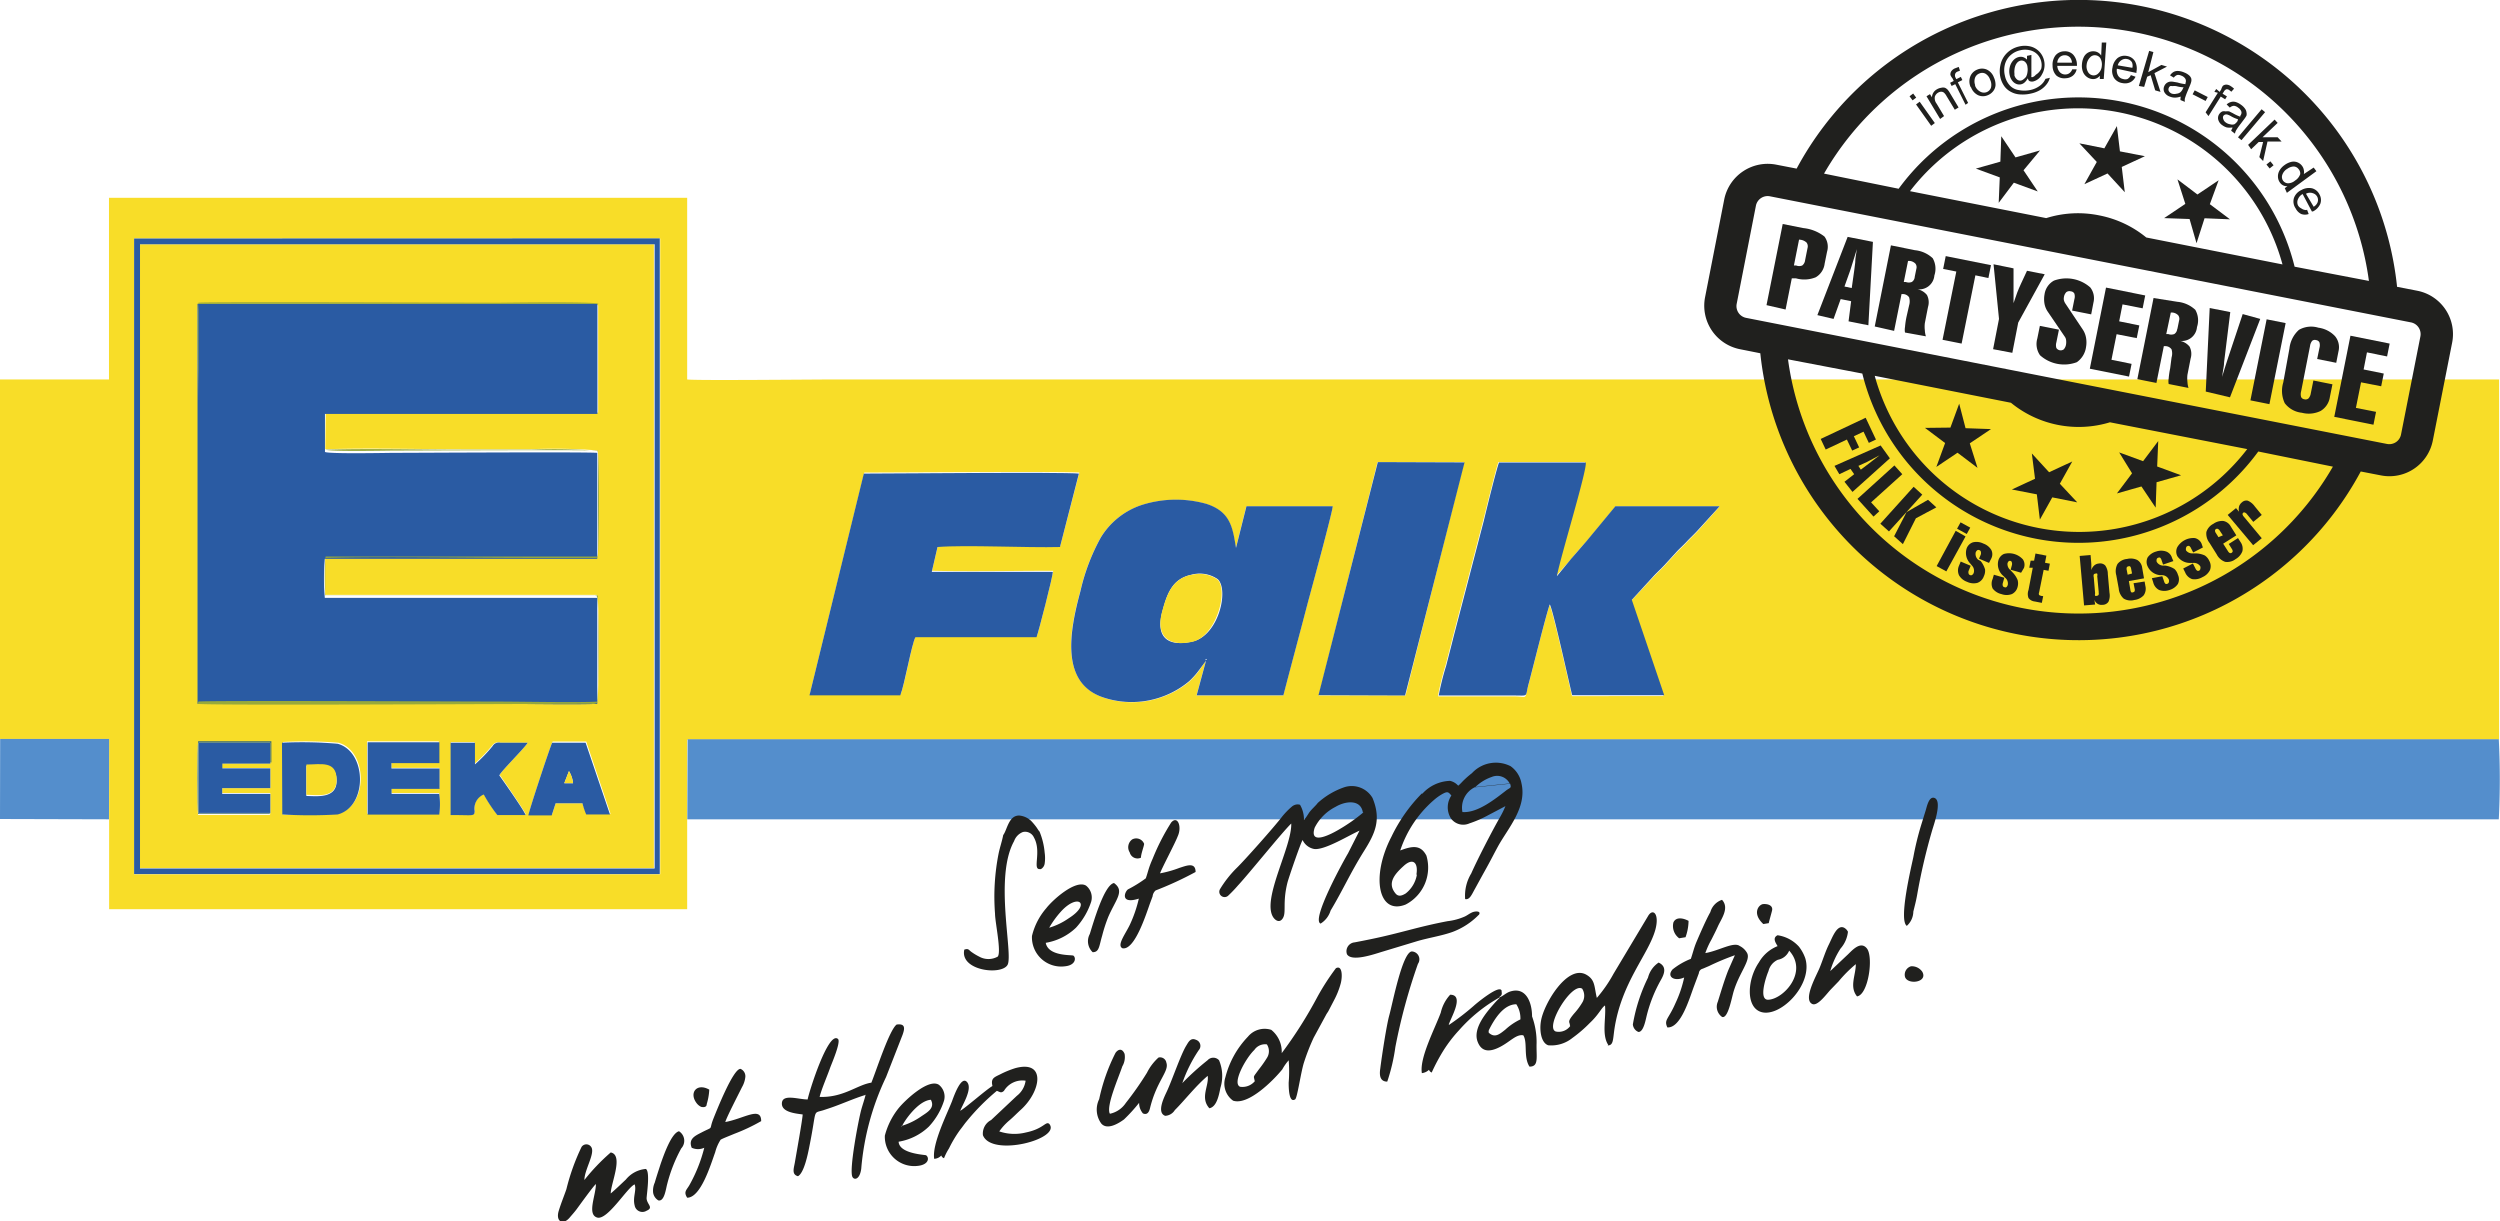 <svg id="Ebene_15" data-name="Ebene 15" xmlns="http://www.w3.org/2000/svg" width="165.17" height="80.7" viewBox="0 0 165.17 80.7"><defs><style>.cls-1{fill:#f8dd28;}.cls-1,.cls-2,.cls-3,.cls-4,.cls-5,.cls-6{fill-rule:evenodd;}.cls-2{fill:#2a5ba3;}.cls-3{fill:#548ecc;}.cls-4{fill:#97a93b;}.cls-5{fill:#45726d;}.cls-6,.cls-7{fill:#20201e;}</style></defs><title>Edeka_Falk_Logo</title><path class="cls-1" d="M47.15,53.75h7.2V65H92.54v-5.9l0-5.3H212.25V30H102.12c-1.18,0-9.13.08-9.58,0V18l-38.2,0V30h-7.2V53.75Zm91-18.29,5.72,0L140,50.88l-5.73,0Zm4,15.41a17.53,17.53,0,0,1,.5-2c0.16-.63.33-1.28,0.49-1.92l2-7.67c0.14-.55.88-3.56,1-3.82h5.73c0,0.47-1.69,6.29-1.91,7.51l1-1.12c0.33-.41.61-0.74,1-1.15l1.91-2.31h6.89L159.32,40c-0.25.27-.51,0.51-0.76,0.78s-0.49.48-.73,0.74l-0.73.8c-0.24.26-.49,0.48-0.73,0.74l-1.46,1.56,2.14,6.3H151c-0.21-.84-1.27-5.69-1.48-6-0.25.68-1.12,4.23-1.4,5.26s0,0.77-.95.76h-5ZM104.24,36.15c2.09,0,13.05-.08,14.21,0L117.19,41c-2.18.09-6.21-.12-8.09,0l-0.38,1.64c2.58,0.06,5.39,0,8,0,0,0.25-.95,4-1.08,4.32h-8c-0.25.45-.71,3.12-1,3.84h-6Zm22.59,12.39c0,0.06,0-.17,0,0S126.83,48.54,126.83,48.54Zm-0.52.77a5.13,5.13,0,0,1-.59.65A5.92,5.92,0,0,1,120,51c-2.77-1-2.25-4.24-1.49-7a13.4,13.4,0,0,1,1.35-3.55,5,5,0,0,1,2.68-2.14,7.44,7.44,0,0,1,4.3-.08c1.6,0.52,1.72,1.58,1.95,2.91l0.69-2.75h5.7c0,0.36-1.49,5.78-1.62,6.27-0.55,2.11-1.1,4.14-1.64,6.22h-5.73l0.62-2.29ZM56,20.69l34.76,0v42H56v-42Z" transform="translate(-47.14 -4.93)"/><path class="cls-1" d="M56.34,62.29l34,0V21.07h-34ZM68.63,34.61c3-.09,6.06,0,9,0H82.2a35.64,35.64,0,0,1,4.42.08c0.13,0.31.07,6.91,0,7s0.09,0-.22.07H82.14c-4.34,0-9.32-.1-13.52,0v2.47H86.44c0.17,0,.09,0,0.17.08,0.12,0.25.09,6.88,0,7a0.46,0.46,0,0,1-.39.08c-4.63,0-25.69.08-26,0l0,0,0-19.83c0-1.42-.08-5.11,0-6.52a0.1,0.1,0,0,1,0,0c0.35-.11,17.89,0,19.89,0,0.22,0,6.31-.09,6.55.07v7.08h-18ZM80.15,56.12c0.21,0.29,1.69,2.45,1.73,2.62H80a9.62,9.62,0,0,1-.9-1.36,1,1,0,0,0-.6,1.09c0,0.37-.11.29-1.33,0.27H76.93l0-4.78H78.5v1.42a10.09,10.09,0,0,0,1.16-1.2A0.47,0.47,0,0,1,80.2,54H82C81.9,54.24,80.32,55.81,80.15,56.12ZM65,58.66c-0.08.13,0.12,0.1-.16,0.11H60.23c-0.07-.3-0.07-4.46,0-4.81H65l0,1.4-3.19,0,0,0.31H65V57H61.82v0.32H65v1.28Zm8-3h3.17V57H73v0.32l3.15,0a5,5,0,0,1,0,1.37H71.39l0-4.78,4.74,0,0,1.38H73v0.33Zm-7.17,3.06,0-4.77a27.12,27.12,0,0,1,3.67.05c1.93,0.52,2,4.15,0,4.67A30.67,30.67,0,0,1,65.79,58.74Zm17.79,0-1.54,0c0-.2,1.42-4.49,1.57-4.8h2.22l1.61,4.78-1.57,0A4.86,4.86,0,0,1,85.62,58H83.85Z" transform="translate(-47.14 -4.93)"/><path class="cls-2" d="M60.2,51.43c0.67-.11,18.25,0,19.82,0,1.41,0,5.5.07,6.58,0v-7h-18a14.85,14.85,0,0,1,0-2.58l18,0v-7c-0.72-.07-12.18,0-13.49,0-0.3,0-4.24.08-4.5-.06l0-2.51h18V25L60.19,25V51.43Z" transform="translate(-47.14 -4.93)"/><path class="cls-3" d="M92.55,59.06c26.47,0,93.2,0,119.68,0a52.25,52.25,0,0,0,0-5.29H92.57Z" transform="translate(-47.14 -4.93)"/><path class="cls-2" d="M126.82,48.58l-0.62,2.29h5.73c0.54-2.08,1.09-4.11,1.64-6.22,0.13-.48,1.61-5.9,1.62-6.27h-5.7l-0.69,2.75c-0.22-1.33-.35-2.39-1.95-2.91a7.44,7.44,0,0,0-4.3.08,5,5,0,0,0-2.68,2.14A13.4,13.4,0,0,0,118.52,44c-0.76,2.78-1.28,6.06,1.49,7a5.92,5.92,0,0,0,5.7-1.07,5.13,5.13,0,0,0,.59-0.65Zm-1-5.67a2.09,2.09,0,0,1,1.78.29c0.74,0.71.06,3.71-1.66,4.11s-2.47-.34-2-2C124.25,44.12,124.61,43.18,125.82,42.91Zm1,5.6c0.07-.14.07,0.09,0,0S126.73,48.64,126.8,48.5Z" transform="translate(-47.14 -4.93)"/><path class="cls-2" d="M142.18,50.88h5c1,0,.71.12,0.95-0.76s1.15-4.57,1.4-5.26c0.21,0.32,1.27,5.17,1.48,6h6.08l-2.14-6.3L156.38,43c0.24-.26.49-0.48,0.73-0.74l0.73-.8c0.23-.26.49-0.48,0.73-0.74s0.51-.5.76-0.78l1.42-1.56h-6.89l-1.91,2.31c-0.36.41-.64,0.74-1,1.15L150,43c0.22-1.22,2-7,1.91-7.51h-5.73c-0.13.26-.87,3.26-1,3.82l-2,7.67c-0.16.65-.33,1.29-0.49,1.92a17.53,17.53,0,0,0-.5,2" transform="translate(-47.14 -4.93)"/><path class="cls-2" d="M100.62,50.87h6c0.29-.73.75-3.4,1-3.84h8c0.13-.32,1.09-4.07,1.08-4.32-2.63,0-5.44,0-8,0l0.38-1.64c1.89-.15,5.91.06,8.09,0l1.25-4.85c-1.15-.11-12.12,0-14.21,0Z" transform="translate(-47.14 -4.93)"/><polygon class="cls-2" points="87.11 45.93 92.83 45.95 96.76 30.55 91.03 30.53 87.11 45.93"/><path class="cls-2" d="M56,62.68H90.73v-42L56,20.69v42Zm0.39-41.61h34V62.31l-34,0Z" transform="translate(-47.14 -4.93)"/><polygon class="cls-3" points="7.2 54.13 7.21 48.82 0.01 48.82 0 54.11 7.2 54.13"/><path class="cls-2" d="M73,55.35h3.17l0-1.38-4.74,0,0,4.78h4.73a5,5,0,0,0,0-1.37l-3.15,0V57.05h3.17V55.7H73V55.35Z" transform="translate(-47.14 -4.93)"/><path class="cls-2" d="M65,58.66V57.38H61.82V57H65V55.69H61.83l0-.31,0,0,0,0H65V54H60.26v4.64H65Z" transform="translate(-47.14 -4.93)"/><path class="cls-2" d="M65.79,58.74a30.67,30.67,0,0,0,3.66,0c2-.53,1.93-4.15,0-4.67A27.12,27.12,0,0,0,65.77,54Zm1.59-3.22c1,0,2-.21,2,1s-1.35,1-2,1V55.52Z" transform="translate(-47.14 -4.93)"/><path class="cls-2" d="M80.15,56.12C80.32,55.81,81.9,54.24,82,54H80.2a0.47,0.47,0,0,0-.52.23,10.09,10.09,0,0,1-1.16,1.2V54H76.91l0,4.78h0.26c1.22,0,1.32.1,1.33-.27a1,1,0,0,1,.6-1.09,9.62,9.62,0,0,0,.9,1.36h1.86c0-.17-1.52-2.33-1.73-2.62" transform="translate(-47.14 -4.93)"/><path class="cls-2" d="M83.85,58h1.77a4.86,4.86,0,0,0,.25.74l1.57,0L85.83,54H83.62c-0.15.31-1.57,4.6-1.57,4.8l1.54,0Zm0.88-2.12a1.87,1.87,0,0,1,.27.8H84.42Z" transform="translate(-47.14 -4.93)"/><path class="cls-1" d="M125.82,42.91c-1.21.28-1.57,1.21-1.9,2.42-0.44,1.64.43,2.35,2,2s2.4-3.4,1.66-4.11a2.09,2.09,0,0,0-1.78-.29" transform="translate(-47.14 -4.93)"/><path class="cls-4" d="M60.2,51.43c0.32,0.12,21.38,0,26,0a0.46,0.46,0,0,0,.39-0.08c0.1-.15.13-6.78,0-7-0.08-.08,0,0-0.17-0.08H68.63V41.79c4.2-.11,9.17,0,13.52,0h4.25c0.31,0,.12,0,0.22-0.07s0.14-6.73,0-7a35.64,35.64,0,0,0-4.42-.08H77.66c-3,0-6.08-.09-9,0,0.26,0.14,4.2.06,4.5,0.06,1.31,0,12.77-.06,13.49,0v7l-18,0a14.85,14.85,0,0,0,0,2.58h18v7c-1.09.08-5.17,0-6.58,0-1.57,0-19.15-.08-19.82,0V25l26.44,0c-0.24-.16-6.33-0.07-6.55-0.07-2,0-19.54-.07-19.89,0a0.1,0.1,0,0,0,0,0c-0.12,1.41,0,5.1,0,6.52l0,19.83,0,0" transform="translate(-47.14 -4.93)"/><path class="cls-1" d="M67.38,57.44c0.69,0,2,.28,2-1s-1.05-1-2-1v1.92Z" transform="translate(-47.14 -4.93)"/><path class="cls-5" d="M65,58.66H60.26V54H65v1.3H61.88l0,0,0,0,3.19,0,0-1.4H60.23c-0.06.35-.06,4.51,0,4.81h4.58c0.28,0,.08,0,0.16-0.11" transform="translate(-47.14 -4.93)"/><path class="cls-1" d="M84.42,56.67H85a1.87,1.87,0,0,0-.27-0.8Z" transform="translate(-47.14 -4.93)"/><path class="cls-6" d="M153.35,74c0.37,0,.35-0.32.44-1,0.45-3.16,2.27-5,2.72-6.66,0.28-1.06-.18-1.43-0.49-0.88l-2.28,3.81a9.1,9.1,0,0,1-1.1,1.59c-0.18-.75-0.1-1.19-0.69-1.53-1.25-.72-2.82,1.93-3,3.05-0.11.61,0,1.45,0.48,1.61a2.21,2.21,0,0,0,1.59-.48,8.78,8.78,0,0,0,1.16-1c0.6-.56.76-1,1-1.15,0.08,0.83-.23,1.93.21,2.6m-49.06,3.29c-0.08.34-.2,0.67-0.29,1-0.18.66-.82,4-0.58,4.44,0.12,0.22.48,0.18,0.58-.54a17.38,17.38,0,0,1,1.64-6.06l1.09-2.79c0.15-.42.2-0.76-0.39-0.68-0.48.35-1.33,3-1.67,3.84-0.92.13-1.84,1-3.42,0.94,0.14-.55.49-1.34,0.69-1.91,0.1-.28.74-1.74,0.52-1.92-0.65-.55-1.94,3.6-2,4-0.6,0-1.64-.38-1.7.22s0.82,0.7,1.37.77c0,0.27-.42,2.61-0.52,3.2-0.07.38-.21,0.77,0.21,0.88,0.4-.21.65-1.43,0.76-2,0.5-2.48.19-2.14,0.89-2.35l0.42-.14C102.66,77.91,103.56,77.5,104.29,77.28Zm38.55-4.69c0.08-.09,0,0,0,0h0A0.09,0.09,0,0,1,142.83,72.59Zm3.35-1.75a0.17,0.17,0,0,1-.08.11l-0.21.22c-0.56.63-1.53,1.72-1.17,2.63,0.27,0.69.82,0.67,1.49,0.32s1.05-.84,1.52-0.76c0.3,0.46,0,1.44.41,2.07,0.64,0,.44-0.62.47-1.56a5,5,0,0,0-.3-1.76c0-.93-0.41-2-1.48-1.63-0.27.1-.46,0.31-0.67,0.37,0-.09,0,0,0.06-0.08l0,0a0.19,0.19,0,0,0,.08-0.11,0.3,0.3,0,0,0,0-.16c0-.29,0,0.16,0-0.08-0.11-.46-1.68.84-1.85,1a16.4,16.4,0,0,1-1.64,1.26c0-.26,1.12-2,0.09-2a2.58,2.58,0,0,0-.62,1.18c-0.39,1.06-1.42,3-1.25,4a0.82,0.82,0,0,0,.47-0.22,0.31,0.31,0,0,0,.18.18,12.45,12.45,0,0,1,.81-1.51,9.22,9.22,0,0,1,1-1.29A10.32,10.32,0,0,1,146.19,70.84Zm-35.65,7.38h0ZM113,77c0.22,0.08.28,0.17,0.47,0a1.42,1.42,0,0,1,1.43-.67,1.52,1.52,0,0,1-.58,1l-1.7,1.6a1,1,0,0,0-.54,1c0.57,1.48,5.22.24,4.38-.75-0.24-.19-0.37.33-1.54,0.57a3.12,3.12,0,0,1-1.76-.07,3.84,3.84,0,0,1,.67-0.73c0.25-.21.47-0.44,0.72-0.67,1.37-1.21,1.74-3.34-.33-2.78a6.24,6.24,0,0,0-1,.41c-0.41.2-.63,0.27-0.51,0.77-0.44.26-1.76,1.43-2.13,1.64,0.12-.35.83-1.44,0.46-1.89s-0.82.75-1,1.25c-0.33.85-1.33,2.83-1.18,3.81a0.67,0.67,0,0,0,.47-0.22,0.27,0.27,0,0,0,.18.18,3.76,3.76,0,0,1,.33-0.65,8.17,8.17,0,0,1,.73-1.22c0.17-.21.27-0.37,0.43-0.56A14.6,14.6,0,0,1,113,77ZM85.75,82.89c0-.68.73-1.77,0.45-2.18a0.38,0.38,0,0,0-.64,0,14.24,14.24,0,0,0-1,2.79c-0.17.49-.35,0.92-0.5,1.41-0.23.72,0.27,1,.72,0.46,0.16-.19.3-0.34,0.45-0.54s1.14-1.58,1.28-1.67c0,0.74-.6,2,0.08,2.21s2-2,2.48-2.19c0.14,0.39-.14.85,0,1.39a0.52,0.52,0,0,0,.79.35c0.5-.21,0-0.43,0-0.83,0-.19.25-1.77-0.05-1.93a1.91,1.91,0,0,0-1.32.7c-0.32.3-.69,0.66-1,0.92,0-.65.87-2.54,0-2.71A13.29,13.29,0,0,0,85.75,82.89Zm74.06-15a5.65,5.65,0,0,1,.41-0.9c0.15-.3.28-0.55,0.41-0.84,0.22-.5.79-1.22,0.28-1.77a1.19,1.19,0,0,0-.77.81c-0.28.49-.69,1.44-0.93,2-0.16.39-.23,0.72-0.36,1.09a4.63,4.63,0,0,0-1.21.7c-0.41.48,0.12,0.82,0.77,0.53a7.81,7.81,0,0,1-.58,1.71c-0.46,1.06-.77,1.08-0.53,1.59,0.9,0.05,1.46-1.93,1.77-2.75l0.31-.83a0.33,0.33,0,0,1,.26-0.3l0.42-.18a16.31,16.31,0,0,1,1.7-.71l-0.44,1c-0.28.72-.46,1.35-0.69,2.08a0.82,0.82,0,0,0,.29,1c0.38,0.11.61-1.17,0.75-1.66,0.37-1.26,1.15-2.08.9-2.56a1.13,1.13,0,0,0-.49-0.47C161.68,67.13,160.7,67.75,159.8,67.9ZM95.06,79.06c0.07-.29.91-1.91,1.1-2.3a1.71,1.71,0,0,0,.22-0.65,0.53,0.53,0,0,0-.31-0.56c-0.48-.06-1.62,2.85-1.79,3.27-0.34.86,0.07,0.48-.81,0.94-0.43.22-.86,0.43-0.63,1a1,1,0,0,0,.83,0,10,10,0,0,1-1,2.5c-0.19.31-.37,0.42-0.13,0.8,0.9,0,1.55-2.17,1.85-3a2.86,2.86,0,0,1,.36-0.83c0.14-.09.72-0.31,0.9-0.39A12.31,12.31,0,0,0,97.43,79C97.43,78,96.31,78.83,95.06,79.06Zm11.45,1.3a3.77,3.77,0,0,0,2-1,4.54,4.54,0,0,0,1-1.71,1,1,0,0,0-.34-1.05c-0.68-.44-2.21,1-2.64,1.52a4.85,4.85,0,0,0-.93,1.84,1.94,1.94,0,0,0,2.15,2c0.76-.07.8-0.54,0.58-0.7C108.33,81.22,106.55,81.18,106.51,80.36Zm61.55-11.27a5.66,5.66,0,0,1,.68-1.49,2,2,0,0,0,.49-1.11,0.6,0.6,0,0,0-.26-0.27c-0.47-.22-0.77.65-1,1.11s-0.39,1-.61,1.54-1.11,2.09-.49,2.39c0.35,0.17.92-.63,1.21-0.94l0.54-.56a8.45,8.45,0,0,1,1.13-1.13c0,0.74-.44,1.49.08,2.13,0.75-.11,1.1-2.61.65-3.17s-1.06.24-1.34,0.48Zm-4.65,2.67c1.25,0.52,3.55-1.75,3-3.52a2.7,2.7,0,0,0-.42-0.77,2.36,2.36,0,0,0-1.41-.75c-0.39.19-.07,0.57,0,0.72a2.46,2.46,0,0,0-1.23,1.07C162.6,69.6,162.47,71.37,163.41,71.76Zm-18.56-6.39c0.17-.27-0.25-0.25-0.45-0.16s-0.31.19-.48,0.27a3.92,3.92,0,0,1-1.14.31c-0.85.16-1.64,0.35-2.45,0.56-1.54.4-2.17,0.55-3.69,0.84a0.59,0.59,0,0,0-.51.78c0.3,0.53,1.8,0,2.33-.16l2.28-.69c0.77-.23,1.65-0.36,2.37-0.62A4.75,4.75,0,0,0,144.84,65.37Zm-6.05,11a12.48,12.48,0,0,0,.53-2.27,38.31,38.31,0,0,1,1.49-5.49,0.52,0.52,0,0,0-.41-0.82c-0.62.07-1.26,3.41-1.48,4.21-0.18.63-.5,2.73-0.6,3.54C138.26,76,138.33,76.39,138.79,76.39ZM173.12,66.1a1.29,1.29,0,0,0,.43-0.94c0.09-.37.18-0.7,0.25-1.1a39.25,39.25,0,0,1,1-4.29c0.11-.38.67-1.92,0.15-2.12-0.35-.13-0.49.5-0.57,0.78l-0.31,1a19.24,19.24,0,0,0-.52,2.13C173.4,62.27,172.57,65.73,173.12,66.1Zm-7.77,1.63a1,1,0,0,1-.75.61,1.1,1.1,0,0,0-.62.75c-0.15.34-.69,1.94,0,1.89C165,70.92,166.61,69.14,165.35,67.74Zm-8.62.79a1.7,1.7,0,0,0-.71,1,11.28,11.28,0,0,0-1,3.09,0.59,0.59,0,0,0,.37.5c0.34,0,.47-0.79.55-1.1a9.37,9.37,0,0,1,.94-2.35C157.12,69.24,157.26,68.78,156.73,68.53ZM92,79.67c-0.5.12-1,1.55-1.21,2.15-0.13.41-.27,0.82-0.39,1.24a1.29,1.29,0,0,0-.11.66,0.72,0.72,0,0,0,.35.52c0.4,0.08.49-.76,0.58-1.08a10,10,0,0,1,.93-2.36A0.74,0.74,0,0,0,92,79.67Zm58.86-7c0-.24-0.22-0.19.29-0.79a4.57,4.57,0,0,0,.52-0.7,0.86,0.86,0,0,0,0-.93c-0.7-.44-2.5,2.57-1.74,2.83A0.94,0.94,0,0,0,150.88,72.72Zm-5.37.48c0.41,0.39.73,0.1,1.1-.19a4,4,0,0,1,1-.68,1.7,1.7,0,0,0-.27-1c-0.85,0-1.46,1-1.8,1.68A0.27,0.27,0,0,0,145.52,73.2Zm-38.79,6.17a4.56,4.56,0,0,0,1.33-.65c0.39-.26.9-0.54,0.61-1.08C107.77,77.65,106.82,79.08,106.72,79.37ZM94,76.92c-0.81-.46-1.34.19-0.86,0.86a0.79,0.79,0,0,0,.33.28c0.39,0.08.36-.18,0.36-0.18A3.87,3.87,0,0,0,94,76.92ZM113.42,60.1c-0.07.38-.21,0.78-0.3,1.2a14.64,14.64,0,0,0-.24,4c0,0.55.43,2.52,0.18,2.83a1.25,1.25,0,0,1-1.23,0,3.61,3.61,0,0,1-.47-0.28c-0.23-.15-0.21-0.28-0.51-0.18-0.31,1.4,2.48,1.72,2.86,1s-0.9-5.78.43-8.17a1,1,0,0,1,.58-0.6,0.64,0.64,0,0,1,.73.36c0.52,0.93-.11,2.11.38,2.09,0.17,0-.08,0,0.08,0a0.5,0.5,0,0,0,.25-0.37,2.5,2.5,0,0,0,0-.71,4.72,4.72,0,0,0-.34-1.4c-0.09-.09-0.16-0.24-0.26-0.36a4,4,0,0,0-.29-0.34,1.31,1.31,0,0,0-.8-0.36C113.77,58.81,113.68,59.77,113.42,60.1Zm10.36,2.54c0.08-.28,1-2,1.17-2.46,0.29-.62,0-1.4-0.43-0.91a14.44,14.44,0,0,0-1.22,2.38c-0.29.65-.29,0.83-0.46,1.31a8.62,8.62,0,0,1-1.18.73c-0.24.19-.5,1,0.72,0.61a8.6,8.6,0,0,1-.6,1.74c-0.3.62-.87,1.35-0.48,1.54,0.81,0.16,1.57-2.28,1.83-3l0.16-.43a0.6,0.6,0,0,1,.2-0.39,22.62,22.62,0,0,0,2.64-1.22c0-.68-0.62-0.41-1.07-0.27A7.12,7.12,0,0,1,123.78,62.63Zm-7.55,4.58a3.79,3.79,0,0,0,2-1,4.7,4.7,0,0,0,1-1.71,1,1,0,0,0-.34-1.07c-0.69-.41-2.2.94-2.63,1.5a4.33,4.33,0,0,0-.94,1.83,1.93,1.93,0,0,0,2.19,2c0.69-.07.74-0.55,0.55-0.7C118,68,116.4,68.14,116.23,67.22Zm3.1,0.62c0.44,0,.42-0.39.63-1.1a10,10,0,0,1,.4-1.23c0.5-1.16,1.11-1.71.38-2.24-0.65.12-1.36,2.61-1.6,3.37A1,1,0,0,0,119.33,67.84Zm-2.86-1.62a4.45,4.45,0,0,0,1.29-.63c1.49-.94.61-1.69-0.53-0.43A6.28,6.28,0,0,0,116.46,66.22Zm6.05-4.62c0-.26.21-0.78,0.21-0.92a0.56,0.56,0,0,0-.79-0.29,0.64,0.64,0,0,0-.16.86A0.53,0.53,0,0,0,122.51,61.6ZM164,65.92c0-.06.2-0.74,0.22-0.85,0.06-.32-0.28-0.43-0.58-0.41s-0.77.61,0,1.32Zm-5.5.93a3.35,3.35,0,0,0,.2-1.08c-0.3-.16-0.81-0.31-1,0.1a1,1,0,0,0,.38,1.05ZM173,69.47c0.17,0.55,1.54.37,1.14-.34a0.84,0.84,0,0,0-.74-0.36A0.58,0.58,0,0,0,173,69.47ZM141.12,57.36l-0.05,0,0,0a10.56,10.56,0,0,0-2,2.85c-1.38,2.66-.86,5.2.94,4.48a2.75,2.75,0,0,0,1.37-3.23c-0.37-.71-0.9-0.66-1.73-0.34a7.54,7.54,0,0,1,2.21-3.32,3.47,3.47,0,0,1,.57-0.41c0.35-.19.4-0.14,0.6,0.1A1.38,1.38,0,0,0,143,59a1,1,0,0,0,1.22.33,7.46,7.46,0,0,0,1.24-.54l1.14-.6a5.65,5.65,0,0,1-.37.75c-0.53.93-1.47,2.75-1.89,3.7a2.83,2.83,0,0,0-.4,1.69c0.3,0.07.44-.31,0.66-0.7l0.51-.93c0.18-.32.34-0.61,0.51-0.93s0.32-.61.5-0.94c0.68-1.22,1.91-2.56,1.54-4.15a1.78,1.78,0,0,0-.72-1.13,2.15,2.15,0,0,0-2.55.46,6.08,6.08,0,0,0-.49.42c-0.16.15-.27,0.29-0.42,0.41a1,1,0,0,0-.54-0.32A2.57,2.57,0,0,0,141.12,57.36Zm-6.94.65c-0.11.14-.35,0.36-0.48,0.52s-0.24.39-.41,0.57a1.93,1.93,0,0,0-.26-1,0.53,0.53,0,0,0-.32,0,0.65,0.65,0,0,0-.23.13l0,0a5.11,5.11,0,0,0-.64.66c-0.49.65-2.51,2.92-3,3.39a7.3,7.3,0,0,0-1.1,1.4,0.35,0.35,0,0,0,.56.41,8.71,8.71,0,0,0,.63-0.66c0.72-.77,2.95-3.55,3.52-4.09,0.05,1.52-1.93,4.95-1.21,6.16,0.14,0.23.4,0.4,0.6,0.17,0.34-.4,0-1,0.36-2.43,0.09-.35.88-2.64,1-2.81a1.06,1.06,0,0,0,.76.59c0.69,0.1,2.33-.92,3-1.21l-0.76,1.5c-0.23.38-2.46,4.4-1.81,4.64a1.54,1.54,0,0,0,.66-0.86c0.81-1.35,1.3-2.48,2.2-3.92,0.73-1.16,1.17-2.07.57-3.52a1.59,1.59,0,0,0-1.83-.72A5,5,0,0,0,134.18,58Zm3,0.59c-0.14-.87-1.14-0.76-1.81-0.36A3.13,3.13,0,0,0,134,59.61c-0.41,1.26,1.2.36,1.56,0.15A11.5,11.5,0,0,0,137.22,58.6Zm9.7-1.89-2.32.24a1.5,1.5,0,0,0-.8,1.63c1,0.08,2.17-.87,2.92-1.45C146.94,56.95,147,57,146.91,56.7Zm-6.16,6c0.13-.78-0.22-1.13-0.83-0.58s-1.12,1.14-.55,1.83c0.19,0.23.42,0.15,0.67,0A2,2,0,0,0,140.75,62.72Zm3.84-5.78,2.32-.24a0.93,0.93,0,0,0-1.18-.43A2.93,2.93,0,0,0,144.6,56.94Zm-24.1,21.57c-0.24-.52.57-2.34,0.83-3.12a1.21,1.21,0,0,0,.15-0.82c-0.16-.39-0.42-0.32-0.6-0.07a12.42,12.42,0,0,0-1.08,3.06,1.56,1.56,0,0,0,.14,1.61c0.39,0.45,1.13,0,1.5-.27a10.81,10.81,0,0,0,1-1.1,1.06,1.06,0,0,0,.25.7c0.31,0.14.42-.14,0.47-0.35,0.44-1.81,1.28-2.43,1.08-3a0.42,0.42,0,0,0-.52-0.34,3.35,3.35,0,0,0-.76,1,20.78,20.78,0,0,1-1.4,2A1.68,1.68,0,0,1,120.49,78.51Zm4.79-2a9.42,9.42,0,0,1,1.09-2.19,0.42,0.42,0,0,0-.18-0.68c-0.37-.17-0.51.17-0.65,0.39-0.36.59-.91,2.22-1.27,3-0.13.29-.73,1.41-0.12,1.63a0.79,0.79,0,0,0,.64-0.38c0.61-.6,1.39-1.61,2.17-2.26,0.1,0.65-.52,1.44.11,2.14,0.48-.09.63-0.84,0.73-1.35a2.65,2.65,0,0,0-.09-1.82,0.51,0.51,0,0,0-.76,0A17.36,17.36,0,0,0,125.28,76.46Zm4.79-.13c-0.07-.41-0.15-0.2.28-0.8a7.6,7.6,0,0,0,.52-0.74,0.82,0.82,0,0,0,0-.9,0.86,0.86,0,0,0-.83.37c-0.55.52-1.49,2.2-.94,2.43A1.07,1.07,0,0,0,130.07,76.33Zm2.24-1.39a8.86,8.86,0,0,1,0,1.48c0,0.27,0,1.39.43,1.1,0.14-.1.37-1.75,0.57-2.4a14.12,14.12,0,0,1,.65-1.67L134.74,72c0.05-.1.1-0.16,0.16-0.26l0.38-.73a5.27,5.27,0,0,0,.44-1.11c0.13-.5.09-1.23-0.32-1a15.76,15.76,0,0,0-1.21,1.87,28.53,28.53,0,0,1-2.37,3.74,1.85,1.85,0,0,0-.69-1.54,1.43,1.43,0,0,0-1.54.45,6,6,0,0,0-1.49,2.68,1.37,1.37,0,0,0,.51,1.55c1,0.33,2.66-1.34,3.25-2.07A3.28,3.28,0,0,1,132.31,74.95Z" transform="translate(-47.14 -4.93)"/><path class="cls-6" d="M164.08,17.9l42.35,8.33a0.79,0.79,0,0,1,.62.93l-1.28,6.48a0.79,0.79,0,0,1-.93.62L162.5,25.93a0.79,0.79,0,0,1-.62-0.93l1.27-6.48a0.79,0.79,0,0,1,.93-0.62m6.1,11.71a14.71,14.71,0,0,0,26.16,5.15l4.93,1a19.38,19.38,0,0,1-36-7.09Zm28.56-7.06a14.71,14.71,0,0,0-26.16-5.15l-4.93-1a19.38,19.38,0,0,1,36,7.09ZM186.54,32.83A7.07,7.07,0,0,1,180,31.54l-9-1.78a14,14,0,0,0,24.61,4.84Zm-0.71-13.67a7,7,0,0,1,3.11,1.46l9,1.78a14,14,0,0,0-24.61-4.84l9,1.78A7,7,0,0,1,185.83,19.16ZM164.5,15.81l1.34,0.26a21.15,21.15,0,0,1,39.67,7.81l1.34,0.26a2.92,2.92,0,0,1,2.3,3.42l-1.28,6.48a2.92,2.92,0,0,1-3.42,2.3l-1.34-.26a21.15,21.15,0,0,1-39.67-7.81L162.09,28a2.93,2.93,0,0,1-2.3-3.43l1.27-6.48A2.93,2.93,0,0,1,164.5,15.81Z" transform="translate(-47.14 -4.93)"/><path class="cls-6" d="M181.92,14.87l-1.62.46-0.94-1.4-0.06,1.68-1.62.46,1.58,0.58-0.07,1.68,1-1.33,1.58,0.58-0.94-1.4ZM187,13.26l0.2,1.67,1.65,0.32-1.53.71,0.2,1.67-1.14-1.24-1.53.71,0.82-1.47-1.15-1.23,1.65,0.33Zm4,3.52,1.32,1,1.4-.94-0.58,1.58,1.33,1-1.68-.07L192.26,21,191.8,19.4l-1.68-.06,1.4-.94Z" transform="translate(-47.14 -4.93)"/><path class="cls-6" d="M177.79,35.84l-1.32-1-1.4.94,0.58-1.58-1.33-1L176,33.18l0.58-1.58L177,33.22l1.68,0.06-1.4.94Zm4.12,3.42,0.82-1.47,1.65,0.33-1.15-1.23,0.82-1.47-1.53.71-1.14-1.24,0.21,1.67-1.53.71,1.65,0.32ZM187,37.53l1.62-.46,0.94,1.4,0.06-1.68,1.62-.46-1.58-.58,0.07-1.68-1,1.33-1.58-.58L188,36.2Z" transform="translate(-47.14 -4.93)"/><path class="cls-7" d="M163.85,25.09l1.07-5.36L166.29,20a2.7,2.7,0,0,1,1.39.56,1.14,1.14,0,0,1,.17,1l-0.16.79a1.2,1.2,0,0,1-.59.9,2,2,0,0,1-1.3.07l-0.17,0-0.11,0-0.41,2.06ZM166,20.76l-0.34,1.71,0.06,0,0.09,0a0.53,0.53,0,0,0,.4,0,0.51,0.51,0,0,0,.19-0.35l0.16-.8a0.42,0.42,0,0,0-.06-0.36,0.71,0.71,0,0,0-.41-0.19Z" transform="translate(-47.14 -4.93)"/><path class="cls-7" d="M167.21,25.75l2-5.17,1.67,0.33-0.3,5.51-1.31-.26,0.17-1.33-0.69-.14L168.28,26ZM169,23.86l0.48,0.1,0.17-1.2,0.06-.48c0-.3.07-0.6,0.11-0.89h0c-0.08.26-.21,0.67-0.38,1.22l-0.09.27Z" transform="translate(-47.14 -4.93)"/><path class="cls-7" d="M173.64,23.23l0.11-.54a0.39,0.39,0,0,0-.06-0.34,0.61,0.61,0,0,0-.37-0.18H173.2l-0.28,1.39,0.05,0,0.08,0a0.57,0.57,0,0,0,.4,0,0.43,0.43,0,0,0,.19-0.31m-0.37,1.86a0.93,0.93,0,0,0,0-.54,0.5,0.5,0,0,0-.37-0.21h-0.13l-0.49,2.43L171,26.5l1.07-5.36,1.58,0.32a2,2,0,0,1,1.18.53,1.4,1.4,0,0,1,.11,1.14,1,1,0,0,1-1.19.9v0a1.08,1.08,0,0,1,.7.39,1.05,1.05,0,0,1,.07.79l-0.21,1.07a2,2,0,0,0,0,.47,1.64,1.64,0,0,0,.07.4L173,26.9a1,1,0,0,1,0-.36,5.36,5.36,0,0,1,.1-0.68Z" transform="translate(-47.14 -4.93)"/><polygon class="cls-7" points="129.6 22.7 128.34 22.45 129.25 17.94 128.38 17.77 128.55 16.92 131.54 17.52 131.37 18.37 130.51 18.19 129.6 22.7"/><path class="cls-7" d="M178.82,28l0.39-2-0.36-3.61,1.32,0.27,0,1.1c0,0.14,0,.31,0,0.49s0,0.42,0,.71h0c0.08-.25.16-0.48,0.24-0.69s0.16-.4.25-0.59l0.4-.86,1.17,0.23-1.75,3.19-0.39,2Z" transform="translate(-47.14 -4.93)"/><path class="cls-7" d="M184.75,26.71a1.43,1.43,0,0,1,.21.53,1.75,1.75,0,0,1,0,.62,1.45,1.45,0,0,1-.61,1,2.38,2.38,0,0,1-2.43-.46,1.3,1.3,0,0,1-.18-1.1l0.17-.84,1.26,0.25-0.17.84a0.66,0.66,0,0,0,0,.37,0.34,0.34,0,0,0,.49.09,0.63,0.63,0,0,0,.15-0.33,1,1,0,0,0,0-.3,0.46,0.46,0,0,0-.08-0.2l-1.11-1.63a1.37,1.37,0,0,1-.23-0.53,1.75,1.75,0,0,1,0-.65,1.23,1.23,0,0,1,.62-0.9,2.38,2.38,0,0,1,2.4.45,1.16,1.16,0,0,1,.21,1l-0.15.78-1.26-.25,0.15-.75a0.65,0.65,0,0,0,0-.37,0.28,0.28,0,0,0-.23-0.15,0.34,0.34,0,0,0-.3.05,0.58,0.58,0,0,0-.16.33,0.5,0.5,0,0,0,0,.21,0.68,0.68,0,0,0,.1.22Z" transform="translate(-47.14 -4.93)"/><polygon class="cls-7" points="138.07 24.36 139.14 19 141.73 19.52 141.56 20.37 140.23 20.11 140.01 21.23 141.34 21.5 141.17 22.34 139.84 22.08 139.5 23.77 140.83 24.04 140.66 24.88 138.07 24.36"/><path class="cls-7" d="M191,26.64l0.11-.54a0.39,0.39,0,0,0-.06-0.34,0.61,0.61,0,0,0-.37-0.18h-0.12L190.26,27l0.05,0,0.08,0a0.57,0.57,0,0,0,.4,0,0.43,0.43,0,0,0,.19-0.31m-0.37,1.86a0.93,0.93,0,0,0,0-.54,0.5,0.5,0,0,0-.37-0.21H190.1l-0.49,2.43-1.26-.25,1.07-5.36L191,24.87a2,2,0,0,1,1.18.53,1.4,1.4,0,0,1,.11,1.14,1,1,0,0,1-1.19.9v0a1.08,1.08,0,0,1,.7.39,1.05,1.05,0,0,1,.07.79l-0.21,1.07a2,2,0,0,0,0,.47,1.63,1.63,0,0,0,.07.4l-1.31-.26a1,1,0,0,1,0-.36,5.36,5.36,0,0,1,.1-0.68Z" transform="translate(-47.14 -4.93)"/><path class="cls-7" d="M192.87,30.8l0.26-5.52,1.36,0.27-0.41,3.32c0,0.22-.05.41-0.07,0.55l-0.06.41h0l0.17-.56,0.19-.59,1-3L196.47,26l-2,5.18Z" transform="translate(-47.14 -4.93)"/><rect class="cls-7" x="194.25" y="28.18" width="5.46" height="1.28" transform="translate(82.92 211.39) rotate(-78.68)"/><path class="cls-7" d="M198.4,27.95a1.91,1.91,0,0,1,.63-1.23,1.63,1.63,0,0,1,1.28-.14,1.85,1.85,0,0,1,1.1.56,1.14,1.14,0,0,1,.23,1l-0.15.76-1.26-.25,0.15-.73a0.65,0.65,0,0,0,0-.37,0.28,0.28,0,0,0-.22-0.15,0.27,0.27,0,0,0-.26.05,0.68,0.68,0,0,0-.14.34l-0.59,3a0.69,0.69,0,0,0,0,.37,0.27,0.27,0,0,0,.22.15,0.29,0.29,0,0,0,.27-0.06,0.65,0.65,0,0,0,.15-0.34l0.17-.84,1.26,0.25-0.17.84a1.28,1.28,0,0,1-.61.92,1.79,1.79,0,0,1-1.24.12,1.63,1.63,0,0,1-1.13-.63,1.9,1.9,0,0,1-.1-1.37Z" transform="translate(-47.14 -4.93)"/><polygon class="cls-7" points="154.22 27.54 155.29 22.18 157.88 22.7 157.71 23.55 156.38 23.28 156.16 24.41 157.49 24.68 157.32 25.52 155.99 25.26 155.65 26.95 156.98 27.21 156.81 28.06 154.22 27.54"/><polygon class="cls-7" points="120.29 29 123.26 27.6 123.94 29.04 123.47 29.26 123.12 28.52 122.48 28.82 122.83 29.56 122.37 29.77 122.02 29.04 120.62 29.7 120.29 29"/><path class="cls-7" d="M168.34,35.71l3.05-1.35L172,35.21l-2.47,2.22L169,36.76l0.64-.5-0.24-.35-0.74.35Zm1.58,0,0.16,0.25,0.58-.44,0.23-.18,0.43-.33,0,0-0.68.36-0.15.08Z" transform="translate(-47.14 -4.93)"/><polygon class="cls-7" points="123.78 34.13 122.72 32.96 125.16 30.75 125.68 31.33 123.62 33.19 124.16 33.78 123.78 34.13"/><polygon class="cls-7" points="124.23 34.6 126.43 32.16 127 32.68 125.96 33.83 125.97 33.83 127.38 33.02 127.93 33.52 126.58 34.24 125.72 35.95 125.14 35.43 125.96 33.84 125.95 33.84 124.8 35.11 124.23 34.6"/><path class="cls-7" d="M177.08,40.21l-0.64-.35,0.23-.42,0.64,0.35Zm-1.35,2.47-0.64-.35L176.35,40,177,40.37Z" transform="translate(-47.14 -4.93)"/><path class="cls-7" d="M178.55,42.12l-0.66-.28,0.12-.28a0.36,0.36,0,0,0,0-.18,0.13,0.13,0,0,0-.09-0.1,0.15,0.15,0,0,0-.14,0,0.31,0.31,0,0,0-.11.15,0.51,0.51,0,0,0,.15.47L178,42a1.53,1.53,0,0,1,.29.56,0.85,0.85,0,0,1-.08.44,0.71,0.71,0,0,1-.43.44,1,1,0,0,1-.68-0.07,1,1,0,0,1-.53-0.43,0.77,0.77,0,0,1,0-.64l0.11-.27,0.66,0.28-0.14.34a0.3,0.3,0,0,0,0,.17,0.13,0.13,0,0,0,.09.1,0.14,0.14,0,0,0,.14,0,0.3,0.3,0,0,0,.11-0.14,0.5,0.5,0,0,0-.13-0.5l-0.09-.11h0a1,1,0,0,1-.25-1,0.66,0.66,0,0,1,.42-0.41,1,1,0,0,1,.68.08,1,1,0,0,1,.53.42,0.63,0.63,0,0,1,0,.57Z" transform="translate(-47.14 -4.93)"/><path class="cls-7" d="M180.67,42.77l-0.69-.2,0.08-.29a0.35,0.35,0,0,0,0-.19A0.13,0.13,0,0,0,180,42a0.15,0.15,0,0,0-.14,0,0.31,0.31,0,0,0-.09.16,0.51,0.51,0,0,0,.2.44l0.12,0.13a1.54,1.54,0,0,1,.35.52,0.85,0.85,0,0,1,0,.45,0.71,0.71,0,0,1-.38.48,1,1,0,0,1-.69,0,1,1,0,0,1-.58-0.37,0.77,0.77,0,0,1,0-.63l0.08-.28,0.69,0.2-0.1.36a0.3,0.3,0,0,0,0,.17,0.13,0.13,0,0,0,.1.09,0.14,0.14,0,0,0,.14,0,0.3,0.3,0,0,0,.09-0.15,0.5,0.5,0,0,0-.18-0.48l-0.1-.1h0a1,1,0,0,1-.35-1,0.67,0.67,0,0,1,.37-0.46,1.24,1.24,0,0,1,1.26.36,0.63,0.63,0,0,1,.07.56Z" transform="translate(-47.14 -4.93)"/><path class="cls-7" d="M181.86,44.07a0.2,0.2,0,0,0,0,.17,0.45,0.45,0,0,0,.21.07h0.06l-0.09.45-0.46-.09a0.59,0.59,0,0,1-.42-0.23,0.76,0.76,0,0,1,0-.53l0.28-1.47-0.23,0,0.09-.47,0.23,0,0.09-.47,0.72,0.14-0.09.47,0.32,0.06-0.09.47-0.32-.06Z" transform="translate(-47.14 -4.93)"/><path class="cls-7" d="M185.56,44.87l-0.73.06-0.29-3.27,0.72-.06,0.05,0.6s0,0.07,0,.15v0.25a0.65,0.65,0,0,1,.19-0.31,0.53,0.53,0,0,1,.31-0.13,0.47,0.47,0,0,1,.42.13,1,1,0,0,1,.17.57l0.11,1.24a1,1,0,0,1-.07.59,0.47,0.47,0,0,1-.39.2,0.49,0.49,0,0,1-.54-0.35Zm0.24-.81L185.7,43a0.31,0.31,0,0,0,0-.17,0.13,0.13,0,0,0-.12,0,0.13,0.13,0,0,0-.11.06,0.3,0.3,0,0,0,0,.17l0.09,1.07a0.3,0.3,0,0,0,0,.16,0.13,0.13,0,0,0,.12,0,0.13,0.13,0,0,0,.11-0.06A0.31,0.31,0,0,0,185.79,44.06Z" transform="translate(-47.14 -4.93)"/><path class="cls-7" d="M188,42.82l-0.06-.31a0.29,0.29,0,0,0-.07-0.16,0.13,0.13,0,0,0-.12,0,0.13,0.13,0,0,0-.1.07,0.3,0.3,0,0,0,0,.17l0.06,0.31Zm0.83,0.53,0.05,0.29a0.76,0.76,0,0,1-.11.62,1,1,0,0,1-.62.31,0.9,0.9,0,0,1-.7-0.09,1,1,0,0,1-.33-0.67l-0.16-.87a1,1,0,0,1,.08-0.75,0.9,0.9,0,0,1,.63-0.33,1,1,0,0,1,.68.07,0.7,0.7,0,0,1,.32.52l0.12,0.69-1,.18,0.1,0.58a0.3,0.3,0,0,0,.06.16,0.13,0.13,0,0,0,.12,0,0.13,0.13,0,0,0,.1-0.07,0.3,0.3,0,0,0,0-.17l-0.07-.36Z" transform="translate(-47.14 -4.93)"/><path class="cls-7" d="M190.73,42l-0.68.23-0.1-.29a0.36,0.36,0,0,0-.09-0.16,0.13,0.13,0,0,0-.13,0,0.14,0.14,0,0,0-.1.09,0.32,0.32,0,0,0,0,.18,0.51,0.51,0,0,0,.41.25l0.17,0a1.54,1.54,0,0,1,.59.22,0.85,0.85,0,0,1,.23.38,0.71,0.71,0,0,1,0,.61,1,1,0,0,1-.56.4,1,1,0,0,1-.68,0,0.76,0.76,0,0,1-.39-0.5l-0.09-.28L190,43l0.12,0.35a0.31,0.31,0,0,0,.09.15,0.13,0.13,0,0,0,.12,0,0.14,0.14,0,0,0,.1-0.1,0.31,0.31,0,0,0,0-.18,0.5,0.5,0,0,0-.42-0.29l-0.14,0h0a1,1,0,0,1-.84-0.58,0.67,0.67,0,0,1,0-.59,1,1,0,0,1,.56-0.39,1,1,0,0,1,.67,0,0.63,0.63,0,0,1,.38.42Z" transform="translate(-47.14 -4.93)"/><path class="cls-7" d="M192.68,41.1l-0.64.33-0.14-.27a0.34,0.34,0,0,0-.11-0.15,0.13,0.13,0,0,0-.13,0,0.14,0.14,0,0,0-.09.11,0.31,0.31,0,0,0,0,.18,0.51,0.51,0,0,0,.45.19l0.18,0a1.54,1.54,0,0,1,.61.14,0.85,0.85,0,0,1,.29.35,0.72,0.72,0,0,1,.05.61,1,1,0,0,1-.5.47,1,1,0,0,1-.68.13,0.77,0.77,0,0,1-.46-0.44l-0.13-.26,0.64-.33,0.17,0.33a0.31,0.31,0,0,0,.11.14,0.13,0.13,0,0,0,.13,0,0.14,0.14,0,0,0,.08-0.11,0.31,0.31,0,0,0,0-.17,0.5,0.5,0,0,0-.46-0.23H191.9a1,1,0,0,1-.91-0.45,0.66,0.66,0,0,1,0-.59,1.23,1.23,0,0,1,1.16-.6,0.63,0.63,0,0,1,.44.36Z" transform="translate(-47.14 -4.93)"/><path class="cls-7" d="M194,40.3L193.8,40a0.28,0.28,0,0,0-.12-0.12,0.13,0.13,0,0,0-.13,0,0.13,0.13,0,0,0-.07.11,0.29,0.29,0,0,0,.06.16l0.17,0.27Zm1,0.18,0.16,0.25a0.76,0.76,0,0,1,.13.62,1,1,0,0,1-.45.52,0.9,0.9,0,0,1-.69.18,1,1,0,0,1-.56-0.5l-0.47-.75a1,1,0,0,1-.21-0.72,0.9,0.9,0,0,1,.46-0.54,1,1,0,0,1,.66-0.19,0.7,0.7,0,0,1,.49.36l0.37,0.59-0.87.55,0.32,0.5a0.31,0.31,0,0,0,.12.12,0.15,0.15,0,0,0,.19-0.12,0.3,0.3,0,0,0-.06-0.16l-0.2-.32Z" transform="translate(-47.14 -4.93)"/><path class="cls-7" d="M196,40.95l-1.68-2,0.55-.45,0.2,0.24h0a0.7,0.7,0,0,1,0-.35,0.56,0.56,0,0,1,.19-0.27,0.42,0.42,0,0,1,.39-0.11,1.11,1.11,0,0,1,.46.38l0.46,0.56-0.56.46-0.41-.5a0.33,0.33,0,0,0-.13-0.11,0.12,0.12,0,0,0-.12,0,0.13,0.13,0,0,0-.05.11,0.31,0.31,0,0,0,.08.15l1.19,1.43Z" transform="translate(-47.14 -4.93)"/><path class="cls-7" d="M199.49,17.73L200,18.59a0.59,0.59,0,0,0,.24-0.25,0.45,0.45,0,0,0,0-.4,0.47,0.47,0,0,0-.28-0.24,0.54,0.54,0,0,0-.4,0m0,1.08,0.11,0.29a0.74,0.74,0,0,1-.49,0,0.81,0.81,0,0,1-.37-0.37A0.8,0.8,0,0,1,198.7,18a0.92,0.92,0,0,1,.48-0.51,1,1,0,0,1,.71-0.12,0.77,0.77,0,0,1,.49.4,0.74,0.74,0,0,1,.06.62,1,1,0,0,1-.49.51l-0.07,0-0.61-1.15a0.67,0.67,0,0,0-.31.35,0.48,0.48,0,0,0,0,.39,0.45,0.45,0,0,0,.21.2A0.57,0.57,0,0,0,199.53,18.81Zm-1.32-2.69a0.76,0.76,0,0,0-.32.41,0.43,0.43,0,0,0,.06.37,0.42,0.42,0,0,0,.32.17,0.73,0.73,0,0,0,.47-0.18,0.82,0.82,0,0,0,.34-0.42A0.43,0.43,0,0,0,199,16.1a0.41,0.41,0,0,0-.33-0.17A0.79,0.79,0,0,0,198.21,16.12Zm-0.15,1.27,0.18-.13a0.54,0.54,0,0,1-.5-0.24,0.68,0.68,0,0,1-.13-0.38,0.76,0.76,0,0,1,.1-0.41,1.12,1.12,0,0,1,.33-0.36,1.25,1.25,0,0,1,.43-0.21,0.69,0.69,0,0,1,.74.27,0.58,0.58,0,0,1,.11.27,0.6,0.6,0,0,1,0,.26L200,16l0.18,0.24-1.95,1.43Zm-1.21-1.56,0.26-.21,0.21,0.26-0.26.21Zm-1.21-1.3,1.75-1.67,0.2,0.22-1,.95,1,0,0.26,0.28-0.93,0-0.29,1.29-0.25-.26,0.25-1h-0.29l-0.5.48ZM195,14l1.56-1.85,0.23,0.19-1.56,1.85Zm0-1.19a2.17,2.17,0,0,1-.46-0.2,1.13,1.13,0,0,0-.24-0.11,0.26,0.26,0,0,0-.15,0,0.25,0.25,0,0,0-.12.09,0.25,0.25,0,0,0,0,.21,0.39,0.39,0,0,0,.16.22,0.62,0.62,0,0,0,.29.12,0.46,0.46,0,0,0,.28,0,0.71,0.71,0,0,0,.21-0.21Zm-0.37.54a1.11,1.11,0,0,1-.37,0,0.91,0.91,0,0,1-.3-0.15,0.64,0.64,0,0,1-.27-0.38,0.46,0.46,0,0,1,.09-0.38,0.48,0.48,0,0,1,.19-0.15,0.49,0.49,0,0,1,.22,0,0.73,0.73,0,0,1,.23,0l0.24,0.12a2.73,2.73,0,0,0,.49.23l0-.06a0.33,0.33,0,0,0,.08-0.25,0.5,0.5,0,0,0-.21-0.28,0.52,0.52,0,0,0-.29-0.13,0.45,0.45,0,0,0-.27.12l-0.21-.21a0.72,0.72,0,0,1,.28-0.16,0.58,0.58,0,0,1,.32,0,1.18,1.18,0,0,1,.36.19,1,1,0,0,1,.26.26,0.48,0.48,0,0,1,.09.23,0.47,0.47,0,0,1,0,.22,1.68,1.68,0,0,1-.15.23l-0.24.32a4.31,4.31,0,0,0-.3.43,0.68,0.68,0,0,0-.07.21l-0.25-.19A0.66,0.66,0,0,1,194.63,13.4Zm-1.77-1,0.81-1.29L193.44,11l0.12-.19L193.79,11l0.1-.16A0.81,0.81,0,0,1,194,10.6a0.38,0.38,0,0,1,.23-0.08,0.54,0.54,0,0,1,.29.1,1.43,1.43,0,0,1,.22.17l-0.18.2-0.14-.11a0.26,0.26,0,0,0-.19-0.05,0.31,0.31,0,0,0-.16.15l-0.09.14,0.29,0.18-0.12.19-0.29-.18-0.81,1.29ZM192,11.16l0.14-.26L193,11.34l-0.14.26Zm-0.59-.46a2.18,2.18,0,0,1-.49-0.08,1.12,1.12,0,0,0-.26,0,0.26,0.26,0,0,0-.14,0,0.25,0.25,0,0,0-.09.11,0.25,0.25,0,0,0,0,.22,0.39,0.39,0,0,0,.21.17,0.61,0.61,0,0,0,.31,0,0.46,0.46,0,0,0,.26-0.11,0.71,0.71,0,0,0,.16-0.25Zm-0.23.62a1.11,1.11,0,0,1-.37.06,0.91,0.91,0,0,1-.32-0.07,0.64,0.64,0,0,1-.36-0.3,0.46,0.46,0,0,1,0-.39,0.48,0.48,0,0,1,.14-0.19,0.49,0.49,0,0,1,.21-0.1,0.72,0.72,0,0,1,.23,0L191,10.38a2.71,2.71,0,0,0,.53.11l0-.07a0.33,0.33,0,0,0,0-.27,0.5,0.5,0,0,0-.27-0.22A0.52,0.52,0,0,0,191,9.88a0.45,0.45,0,0,0-.24.18l-0.25-.15a0.72,0.72,0,0,1,.24-0.23,0.58,0.58,0,0,1,.31-0.06,1.17,1.17,0,0,1,.39.1,1,1,0,0,1,.32.19,0.48,0.48,0,0,1,.14.2,0.47,0.47,0,0,1,0,.22,1.72,1.72,0,0,1-.09.26l-0.15.36a4.28,4.28,0,0,0-.18.49,0.68,0.68,0,0,0,0,.22l-0.29-.12A0.66,0.66,0,0,1,191.22,11.32Zm-2.73-.71,0.68-2.32,0.28,0.08L189.07,9.7l0.87-.48,0.37,0.11-0.83.43L189.88,11l-0.35-.1-0.3-1L189,10l-0.2.67Zm-1.43-1.37,1,0.17A0.59,0.59,0,0,0,188,9.06a0.45,0.45,0,0,0-.33-0.23,0.47,0.47,0,0,0-.36.07A0.54,0.54,0,0,0,187.06,9.24Zm0.87,0.64L188.23,10a0.75,0.75,0,0,1-.34.36,0.81,0.81,0,0,1-.52.06,0.8,0.8,0,0,1-.56-0.34,0.92,0.92,0,0,1-.1-0.69,1,1,0,0,1,.34-0.63,0.77,0.77,0,0,1,.62-0.13,0.74,0.74,0,0,1,.52.34,1,1,0,0,1,.1.7l0,0.08L187,9.47a0.67,0.67,0,0,0,.08.46,0.49,0.49,0,0,0,.33.22,0.45,0.45,0,0,0,.29,0A0.57,0.57,0,0,0,187.93,9.88ZM185,9.21a0.75,0.75,0,0,0,.11.51,0.43,0.43,0,0,0,.32.19,0.42,0.42,0,0,0,.34-0.13A0.73,0.73,0,0,0,186,9.3a0.82,0.82,0,0,0-.1-0.53,0.43,0.43,0,0,0-.33-0.19,0.41,0.41,0,0,0-.34.14A0.79,0.79,0,0,0,185,9.21Zm0.87,0.94,0-.22a0.54,0.54,0,0,1-.51.22A0.68,0.68,0,0,1,185,10a0.76,0.76,0,0,1-.25-0.34,1.11,1.11,0,0,1-.06-0.48,1.25,1.25,0,0,1,.12-0.47,0.69,0.69,0,0,1,.68-0.39,0.58,0.58,0,0,1,.28.09,0.6,0.6,0,0,1,.19.19L186,7.74l0.3,0-0.17,2.41Zm-2.84-1.08,1,0a0.59,0.59,0,0,0-.12-0.33,0.45,0.45,0,0,0-.37-0.16,0.47,0.47,0,0,0-.34.15A0.55,0.55,0,0,0,183.06,9.07Zm1,0.44,0.31,0a0.74,0.74,0,0,1-.25.42,0.81,0.81,0,0,1-.49.17A0.8,0.8,0,0,1,183,9.92a0.92,0.92,0,0,1-.25-0.65,1,1,0,0,1,.2-0.69,0.77,0.77,0,0,1,.58-0.26,0.74,0.74,0,0,1,.58.22,1,1,0,0,1,.25.66s0,0,0,.08l-1.3,0a0.67,0.67,0,0,0,.18.43,0.48,0.48,0,0,0,.37.14,0.45,0.45,0,0,0,.27-0.1A0.57,0.57,0,0,0,184.05,9.51Zm-3.81.35a0.52,0.52,0,0,0,.18.32,0.32,0.32,0,0,0,.27.07,0.42,0.42,0,0,0,.18-0.1A0.7,0.7,0,0,0,181,10a0.86,0.86,0,0,0,.09-0.3,1,1,0,0,0,0-.34A0.5,0.5,0,0,0,180.91,9a0.35,0.35,0,0,0-.29-0.06,0.4,0.4,0,0,0-.18.1,0.62,0.62,0,0,0-.14.21,1,1,0,0,0-.07.31A1.06,1.06,0,0,0,180.24,9.86Zm0.88,0.26a0.9,0.9,0,0,1-.19.25,0.52,0.52,0,0,1-.54.11,0.62,0.62,0,0,1-.28-0.21,0.88,0.88,0,0,1-.17-0.36,1.15,1.15,0,0,1,0-.54,1,1,0,0,1,.24-0.46,0.7,0.7,0,0,1,.35-0.21,0.54,0.54,0,0,1,.28,0,0.65,0.65,0,0,1,.27.17V8.62l0.29-.06V9.69c0,0.16,0,.24,0,0.26a0.1,0.1,0,0,0,0,.07,0.11,0.11,0,0,0,.09,0,0.44,0.44,0,0,0,.2-0.15A0.92,0.92,0,0,0,182,9.47,1,1,0,0,0,182,9a1,1,0,0,0-.25-0.47,1,1,0,0,0-.5-0.28,1.34,1.34,0,0,0-.63,0,1.41,1.41,0,0,0-.65.33,1.24,1.24,0,0,0-.37.61,1.53,1.53,0,0,0,0,.74,1.32,1.32,0,0,0,.32.64,1,1,0,0,0,.59.31,1.88,1.88,0,0,0,.75,0,1.61,1.61,0,0,0,.67-0.3,1.13,1.13,0,0,0,.35-0.44l0.29-.07a1.18,1.18,0,0,1-.2.41,1.54,1.54,0,0,1-.41.38,2,2,0,0,1-.64.25,2.31,2.31,0,0,1-.68.06A1.42,1.42,0,0,1,180,11a1.26,1.26,0,0,1-.42-0.35,1.64,1.64,0,0,1-.28-0.62,1.84,1.84,0,0,1,0-.78,1.54,1.54,0,0,1,.41-0.79A1.63,1.63,0,0,1,180.54,8a1.59,1.59,0,0,1,.75,0,1.22,1.22,0,0,1,.61.37,1.24,1.24,0,0,1,.29.57,1.23,1.23,0,0,1-.14.9,0.88,0.88,0,0,1-.57.47,0.41,0.41,0,0,1-.19,0,0.22,0.22,0,0,1-.12-0.07A0.42,0.42,0,0,1,181.12,10.12Zm-3.48.45A0.74,0.74,0,0,0,178,11a0.49,0.49,0,0,0,.68-0.28,0.76,0.76,0,0,0-.06-0.53,0.72,0.72,0,0,0-.32-0.4,0.47,0.47,0,0,0-.4,0,0.48,0.48,0,0,0-.28.3A0.74,0.74,0,0,0,177.64,10.57Zm-0.28.12a0.9,0.9,0,0,1,0-.77,0.81,0.81,0,0,1,.43-0.39,0.79,0.79,0,0,1,.64,0,0.9,0.9,0,0,1,.46.51,1.15,1.15,0,0,1,.11.53,0.72,0.72,0,0,1-.16.39,0.85,0.85,0,0,1-.35.26,0.79,0.79,0,0,1-.64,0A0.94,0.94,0,0,1,177.36,10.69ZM177,11.85l-0.68-1.36-0.24.12-0.1-.21,0.24-.12-0.08-.17A0.81,0.81,0,0,1,176,9.88a0.38,0.38,0,0,1,.05-0.23,0.54,0.54,0,0,1,.24-0.2l0.26-.1,0.08,0.25-0.16.06a0.26,0.26,0,0,0-.15.14,0.31,0.31,0,0,0,0,.22l0.07,0.14,0.3-.15,0.1,0.21-0.3.15,0.68,1.36Zm-1.68.94-0.9-1.5,0.23-.14,0.13,0.21a0.63,0.63,0,0,1,.33-0.53,0.74,0.74,0,0,1,.28-0.1,0.46,0.46,0,0,1,.25,0,0.57,0.57,0,0,1,.19.14,1.75,1.75,0,0,1,.16.24l0.55,0.92-0.25.15-0.55-.91a0.8,0.8,0,0,0-.17-0.22,0.29,0.29,0,0,0-.18-0.06,0.39,0.39,0,0,0-.2.06,0.48,0.48,0,0,0-.22.27,0.59,0.59,0,0,0,.12.46l0.49,0.82Zm-0.59.45-1-1.41,0.24-.18,1,1.41Zm-1.23-1.68-0.2-.27,0.24-.18,0.2,0.27Z" transform="translate(-47.14 -4.93)"/></svg>